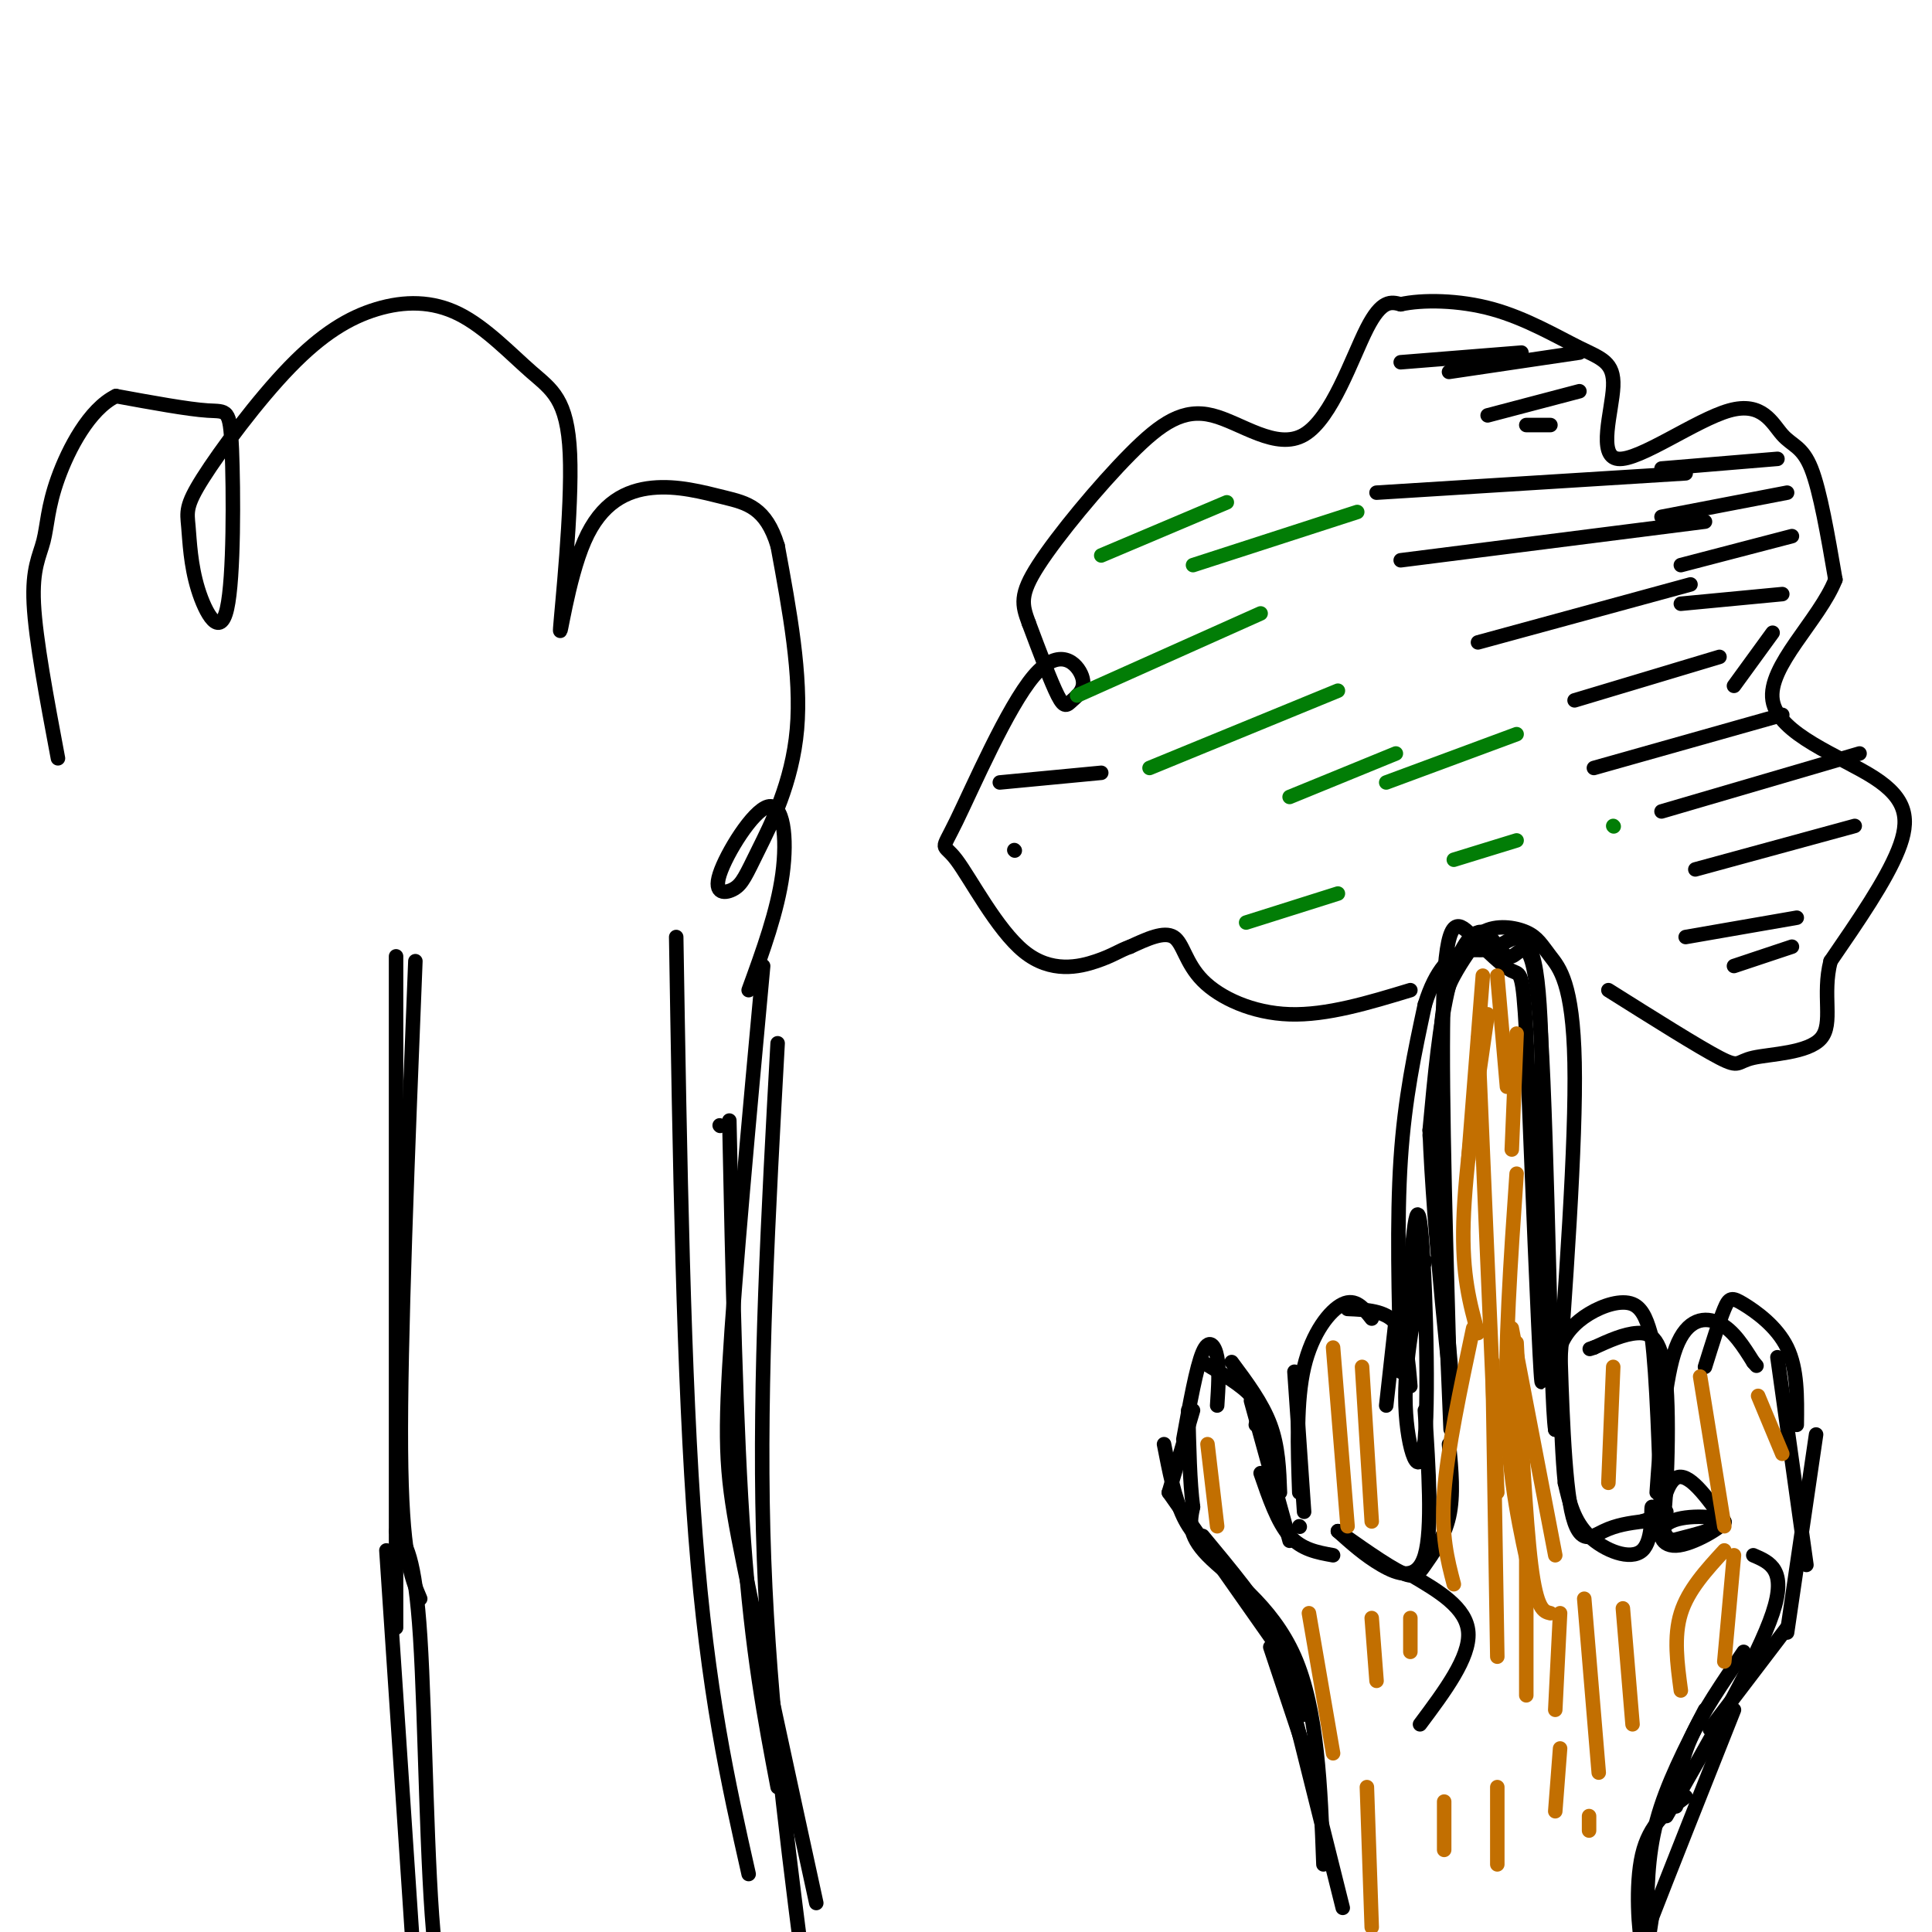 <svg viewBox='0 0 400 400' version='1.1' xmlns='http://www.w3.org/2000/svg' xmlns:xlink='http://www.w3.org/1999/xlink'><g fill='none' stroke='#000000' stroke-width='3' stroke-linecap='round' stroke-linejoin='round'><path d='M247,292c0.000,0.000 -5.000,17.000 -5,17'/><path d='M241,299c1.083,5.583 2.167,11.167 4,15c1.833,3.833 4.417,5.917 7,8'/><path d='M242,309c0.000,0.000 26.000,37.000 26,37'/><path d='M249,318c5.750,6.917 11.500,13.833 15,20c3.500,6.167 4.750,11.583 6,17'/><path d='M263,341c0.000,0.000 8.000,24.000 8,24'/><path d='M267,351c0.000,0.000 11.000,44.000 11,44'/><path d='M274,386c-0.600,-16.044 -1.200,-32.089 -6,-43c-4.800,-10.911 -13.800,-16.689 -18,-21c-4.200,-4.311 -3.600,-7.156 -3,-10'/><path d='M247,312c-0.667,-5.000 -0.833,-12.500 -1,-20'/><path d='M245,298c1.356,-7.489 2.711,-14.978 4,-18c1.289,-3.022 2.511,-1.578 3,1c0.489,2.578 0.244,6.289 0,10'/><path d='M249,282c4.083,2.417 8.167,4.833 10,7c1.833,2.167 1.417,4.083 1,6'/><path d='M255,282c3.167,4.250 6.333,8.500 8,13c1.667,4.500 1.833,9.250 2,14'/><path d='M259,290c0.000,0.000 8.000,29.000 8,29'/><path d='M261,305c1.750,5.083 3.500,10.167 6,13c2.500,2.833 5.750,3.417 9,4'/><path d='M269,316c0.000,0.000 0.100,0.100 0.1,0.1'/><path d='M270,313c0.000,0.000 -2.000,-29.000 -2,-29'/><path d='M269,309c-0.333,-9.467 -0.667,-18.933 1,-26c1.667,-7.067 5.333,-11.733 8,-13c2.667,-1.267 4.333,0.867 6,3'/><path d='M279,271c3.917,0.167 7.833,0.333 10,3c2.167,2.667 2.583,7.833 3,13'/><path d='M289,273c0.000,0.000 -2.000,18.000 -2,18'/><path d='M290,284c-0.417,-15.667 -0.833,-31.333 0,-44c0.833,-12.667 2.917,-22.333 5,-32'/><path d='M295,208c2.285,-7.486 5.499,-10.203 8,-11c2.501,-0.797 4.289,0.324 7,-1c2.711,-1.324 6.346,-5.093 8,5c1.654,10.093 1.327,34.046 1,58'/><path d='M319,259c0.289,17.689 0.511,32.911 0,25c-0.511,-7.911 -1.756,-38.956 -3,-70'/><path d='M316,214c-0.758,-13.451 -1.152,-12.080 -3,-13c-1.848,-0.920 -5.152,-4.132 -8,-7c-2.848,-2.868 -5.242,-5.391 -6,9c-0.758,14.391 0.121,45.695 1,77'/><path d='M300,280c0.305,17.128 0.566,21.447 0,8c-0.566,-13.447 -1.960,-44.659 -2,-62c-0.040,-17.341 1.274,-20.812 3,-24c1.726,-3.188 3.863,-6.094 6,-9'/><path d='M307,193c2.756,-1.587 6.646,-1.054 9,0c2.354,1.054 3.172,2.630 5,5c1.828,2.370 4.665,5.534 5,22c0.335,16.466 -1.833,46.233 -4,76'/><path d='M322,296c-1.005,-5.947 -1.518,-58.815 -3,-82c-1.482,-23.185 -3.933,-16.689 -6,-16c-2.067,0.689 -3.749,-4.430 -6,-5c-2.251,-0.570 -5.072,3.409 -7,11c-1.928,7.591 -2.964,18.796 -4,30'/><path d='M296,234c0.711,20.089 4.489,55.311 5,58c0.511,2.689 -2.244,-27.156 -5,-57'/><path d='M295,261c-2.155,10.405 -4.310,20.810 -4,30c0.310,9.190 3.083,17.167 4,7c0.917,-10.167 -0.024,-38.476 -1,-45c-0.976,-6.524 -1.988,8.738 -3,24'/><path d='M323,288c-0.435,-3.113 -0.869,-6.226 0,-9c0.869,-2.774 3.042,-5.208 6,-7c2.958,-1.792 6.702,-2.940 9,-2c2.298,0.940 3.149,3.970 4,7'/><path d='M342,277c1.000,7.667 1.500,23.333 2,39'/><path d='M344,316c0.786,0.167 1.750,-18.917 1,-29c-0.750,-10.083 -3.214,-11.167 -6,-11c-2.786,0.167 -5.893,1.583 -9,3'/><path d='M330,279c-1.500,0.500 -0.750,0.250 0,0'/><path d='M343,309c0.844,-11.933 1.689,-23.867 4,-30c2.311,-6.133 6.089,-6.467 9,-5c2.911,1.467 4.956,4.733 7,8'/><path d='M363,282c1.167,1.333 0.583,0.667 0,0'/><path d='M353,283c1.494,-4.786 2.988,-9.571 4,-12c1.012,-2.429 1.542,-2.500 4,-1c2.458,1.500 6.845,4.571 9,9c2.155,4.429 2.077,10.214 2,16'/><path d='M368,281c0.000,0.000 6.000,43.000 6,43'/><path d='M376,297c0.000,0.000 -6.000,41.000 -6,41'/><path d='M370,337c0.000,0.000 -16.000,21.000 -16,21'/><path d='M363,322c3.500,1.500 7.000,3.000 4,12c-3.000,9.000 -12.500,25.500 -22,42'/><path d='M361,342c-4.333,6.333 -8.667,12.667 -11,18c-2.333,5.333 -2.667,9.667 -3,14'/><path d='M353,354c-4.000,7.750 -8.000,15.500 -10,23c-2.000,7.500 -2.000,14.750 -2,22'/><path d='M349,372c-3.756,2.822 -7.511,5.644 -9,12c-1.489,6.356 -0.711,16.244 0,19c0.711,2.756 1.356,-1.622 2,-6'/><path d='M342,397c3.167,-8.167 10.083,-25.583 17,-43'/><path d='M357,315c-3.733,-5.200 -7.467,-10.400 -10,-9c-2.533,1.400 -3.867,9.400 -2,12c1.867,2.600 6.933,-0.200 12,-3'/><path d='M357,315c-0.137,0.959 -6.480,4.855 -10,5c-3.520,0.145 -4.217,-3.461 -1,-5c3.217,-1.539 10.348,-1.011 11,0c0.652,1.011 -5.174,2.506 -11,4'/><path d='M346,319c-2.646,-1.525 -3.761,-7.337 -4,-7c-0.239,0.337 0.397,6.821 -2,9c-2.397,2.179 -7.828,0.051 -11,-3c-3.172,-3.051 -4.086,-7.026 -5,-11'/><path d='M324,307c-1.035,-9.880 -1.123,-29.081 -1,-28c0.123,1.081 0.456,22.445 2,32c1.544,9.555 4.298,7.301 7,6c2.702,-1.301 5.351,-1.651 8,-2'/><path d='M340,315c2.167,-0.667 3.583,-1.333 5,-2'/><path d='M295,292c0.800,12.289 1.600,24.578 0,30c-1.600,5.422 -5.600,3.978 -9,2c-3.400,-1.978 -6.200,-4.489 -9,-7'/><path d='M277,317c1.041,0.678 8.145,5.872 12,8c3.855,2.128 4.461,1.188 6,-1c1.539,-2.188 4.011,-5.625 5,-10c0.989,-4.375 0.494,-9.687 0,-15'/><path d='M294,357c5.167,-6.917 10.333,-13.833 10,-19c-0.333,-5.167 -6.167,-8.583 -12,-12'/><path d='M292,205c-8.655,2.625 -17.310,5.250 -25,5c-7.690,-0.250 -14.417,-3.375 -18,-7c-3.583,-3.625 -4.024,-7.750 -6,-9c-1.976,-1.250 -5.488,0.375 -9,2'/><path d='M234,196c-2.280,0.802 -3.479,1.805 -7,3c-3.521,1.195 -9.364,2.580 -15,-2c-5.636,-4.580 -11.064,-15.127 -14,-19c-2.936,-3.873 -3.378,-1.073 0,-8c3.378,-6.927 10.576,-23.583 16,-30c5.424,-6.417 9.072,-2.596 10,0c0.928,2.596 -0.866,3.968 -2,5c-1.134,1.032 -1.610,1.723 -3,-1c-1.390,-2.723 -3.695,-8.862 -6,-15'/><path d='M213,129c-1.421,-3.814 -1.974,-5.850 2,-12c3.974,-6.150 12.477,-16.416 19,-23c6.523,-6.584 11.068,-9.486 17,-8c5.932,1.486 13.251,7.362 19,4c5.749,-3.362 9.928,-15.960 13,-22c3.072,-6.040 5.036,-5.520 7,-5'/><path d='M290,63c4.427,-0.981 11.995,-0.933 19,1c7.005,1.933 13.446,5.751 18,8c4.554,2.249 7.221,2.930 7,8c-0.221,5.070 -3.330,14.530 1,15c4.330,0.470 16.099,-8.049 23,-10c6.901,-1.951 8.935,2.667 11,5c2.065,2.333 4.161,2.381 6,7c1.839,4.619 3.419,13.810 5,23'/><path d='M380,120c-3.319,8.416 -14.116,17.957 -13,25c1.116,7.043 14.147,11.589 21,16c6.853,4.411 7.530,8.689 5,15c-2.530,6.311 -8.265,14.656 -14,23'/><path d='M379,199c-1.809,6.984 0.670,12.944 -2,16c-2.670,3.056 -10.488,3.207 -14,4c-3.512,0.793 -2.718,2.226 -7,0c-4.282,-2.226 -13.641,-8.113 -23,-14'/><path d='M290,75c0.000,0.000 25.000,-2.000 25,-2'/><path d='M300,77c0.000,0.000 27.000,-4.000 27,-4'/><path d='M308,86c0.000,0.000 19.000,-5.000 19,-5'/><path d='M316,88c0.000,0.000 5.000,0.000 5,0'/><path d='M344,97c0.000,0.000 24.000,-2.000 24,-2'/><path d='M344,107c0.000,0.000 26.000,-5.000 26,-5'/><path d='M348,117c0.000,0.000 23.000,-6.000 23,-6'/><path d='M348,125c0.000,0.000 21.000,-2.000 21,-2'/><path d='M359,142c0.000,0.000 8.000,-11.000 8,-11'/><path d='M285,102c0.000,0.000 64.000,-4.000 64,-4'/><path d='M290,116c0.000,0.000 63.000,-8.000 63,-8'/><path d='M306,133c0.000,0.000 44.000,-12.000 44,-12'/><path d='M326,145c0.000,0.000 30.000,-9.000 30,-9'/><path d='M330,159c0.000,0.000 39.000,-11.000 39,-11'/><path d='M344,168c0.000,0.000 41.000,-12.000 41,-12'/><path d='M351,180c0.000,0.000 33.000,-9.000 33,-9'/><path d='M349,194c0.000,0.000 23.000,-4.000 23,-4'/><path d='M359,200c0.000,0.000 12.000,-4.000 12,-4'/><path d='M207,162c0.000,0.000 21.000,-2.000 21,-2'/><path d='M210,176c0.000,0.000 0.100,0.100 0.1,0.1'/></g>
<g fill='none' stroke='#027D06' stroke-width='3' stroke-linecap='round' stroke-linejoin='round'><path d='M247,117c0.000,0.000 34.000,-11.000 34,-11'/><path d='M228,115c0.000,0.000 26.000,-11.000 26,-11'/><path d='M223,144c0.000,0.000 38.000,-17.000 38,-17'/><path d='M238,159c0.000,0.000 39.000,-16.000 39,-16'/><path d='M267,165c0.000,0.000 22.000,-9.000 22,-9'/><path d='M287,162c0.000,0.000 27.000,-10.000 27,-10'/><path d='M258,191c0.000,0.000 19.000,-6.000 19,-6'/><path d='M301,178c0.000,0.000 13.000,-4.000 13,-4'/><path d='M334,171c0.000,0.000 0.100,0.100 0.1,0.1'/></g>
<g fill='none' stroke='#C26F01' stroke-width='3' stroke-linecap='round' stroke-linejoin='round'><path d='M308,210c-2.333,16.000 -4.667,32.000 -5,43c-0.333,11.000 1.333,17.000 3,23'/><path d='M306,215c0.000,0.000 4.000,94.000 4,94'/><path d='M314,243c-1.250,18.000 -2.500,36.000 -2,50c0.500,14.000 2.750,24.000 5,34'/><path d='M309,282c0.000,0.000 1.000,61.000 1,61'/><path d='M316,317c0.000,0.000 0.000,34.000 0,34'/><path d='M323,334c0.000,0.000 -1.000,20.000 -1,20'/><path d='M328,331c0.000,0.000 3.000,36.000 3,36'/><path d='M336,333c0.000,0.000 2.000,24.000 2,24'/><path d='M357,321c-3.750,4.083 -7.500,8.167 -9,13c-1.500,4.833 -0.750,10.417 0,16'/><path d='M359,322c0.000,0.000 -2.000,22.000 -2,22'/><path d='M271,334c0.000,0.000 5.000,29.000 5,29'/><path d='M284,335c0.000,0.000 1.000,13.000 1,13'/><path d='M292,335c0.000,0.000 0.000,7.000 0,7'/><path d='M250,299c0.000,0.000 2.000,17.000 2,17'/><path d='M283,370c0.000,0.000 1.000,29.000 1,29'/><path d='M299,373c0.000,0.000 0.000,10.000 0,10'/><path d='M310,370c0.000,0.000 0.000,16.000 0,16'/><path d='M323,362c0.000,0.000 -1.000,13.000 -1,13'/><path d='M329,376c0.000,0.000 0.000,3.000 0,3'/><path d='M305,275c-2.667,12.583 -5.333,25.167 -6,34c-0.667,8.833 0.667,13.917 2,19'/><path d='M314,278c0.917,18.333 1.833,36.667 3,46c1.167,9.333 2.583,9.667 4,10'/><path d='M313,275c0.000,0.000 9.000,47.000 9,47'/><path d='M307,202c0.000,0.000 -3.000,38.000 -3,38'/><path d='M310,202c0.000,0.000 2.000,23.000 2,23'/><path d='M314,214c0.000,0.000 -1.000,24.000 -1,24'/><path d='M276,279c0.000,0.000 3.000,37.000 3,37'/><path d='M282,283c0.000,0.000 2.000,32.000 2,32'/><path d='M334,283c0.000,0.000 -1.000,24.000 -1,24'/><path d='M352,285c0.000,0.000 5.000,31.000 5,31'/><path d='M364,289c0.000,0.000 5.000,12.000 5,12'/></g>
<g fill='none' stroke='#000000' stroke-width='3' stroke-linecap='round' stroke-linejoin='round'><path d='M82,198c0.000,0.000 0.000,139.000 0,139'/><path d='M86,199c-1.583,39.500 -3.167,79.000 -3,101c0.167,22.000 2.083,26.500 4,31'/><path d='M140,194c0.750,45.833 1.500,91.667 4,124c2.500,32.333 6.750,51.167 11,70'/><path d='M161,216c-1.917,34.750 -3.833,69.500 -3,101c0.833,31.500 4.417,59.750 8,88'/><path d='M151,232c0.667,32.000 1.333,64.000 3,87c1.667,23.000 4.333,37.000 7,51'/><path d='M158,200c-2.956,32.044 -5.911,64.089 -7,83c-1.089,18.911 -0.311,24.689 3,41c3.311,16.311 9.156,43.156 15,70'/><path d='M149,233c0.000,0.000 0.100,0.100 0.1,0.1'/><path d='M82,317c1.956,2.489 3.911,4.978 5,22c1.089,17.022 1.311,48.578 3,64c1.689,15.422 4.844,14.711 8,14'/><path d='M80,321c0.000,0.000 6.000,90.000 6,90'/><path d='M155,205c2.976,-8.165 5.953,-16.330 7,-24c1.047,-7.670 0.166,-14.844 -3,-14c-3.166,0.844 -8.616,9.707 -10,14c-1.384,4.293 1.299,4.017 3,3c1.701,-1.017 2.419,-2.774 5,-8c2.581,-5.226 7.023,-13.922 8,-25c0.977,-11.078 -1.512,-24.539 -4,-38'/><path d='M161,113c-2.402,-7.959 -6.407,-8.858 -11,-10c-4.593,-1.142 -9.775,-2.527 -15,-2c-5.225,0.527 -10.493,2.968 -14,11c-3.507,8.032 -5.252,21.656 -5,18c0.252,-3.656 2.501,-24.591 2,-36c-0.501,-11.409 -3.753,-13.290 -8,-17c-4.247,-3.710 -9.488,-9.248 -15,-12c-5.512,-2.752 -11.293,-2.719 -17,-1c-5.707,1.719 -11.340,5.123 -18,12c-6.660,6.877 -14.347,17.228 -18,23c-3.653,5.772 -3.270,6.964 -3,10c0.270,3.036 0.429,7.916 2,13c1.571,5.084 4.555,10.373 6,4c1.445,-6.373 1.351,-24.408 1,-33c-0.351,-8.592 -0.957,-7.741 -5,-8c-4.043,-0.259 -11.521,-1.630 -19,-3'/><path d='M24,82c-5.523,2.703 -9.831,10.962 -12,17c-2.169,6.038 -2.199,9.856 -3,13c-0.801,3.144 -2.372,5.612 -2,13c0.372,7.388 2.686,19.694 5,32'/></g>
</svg>